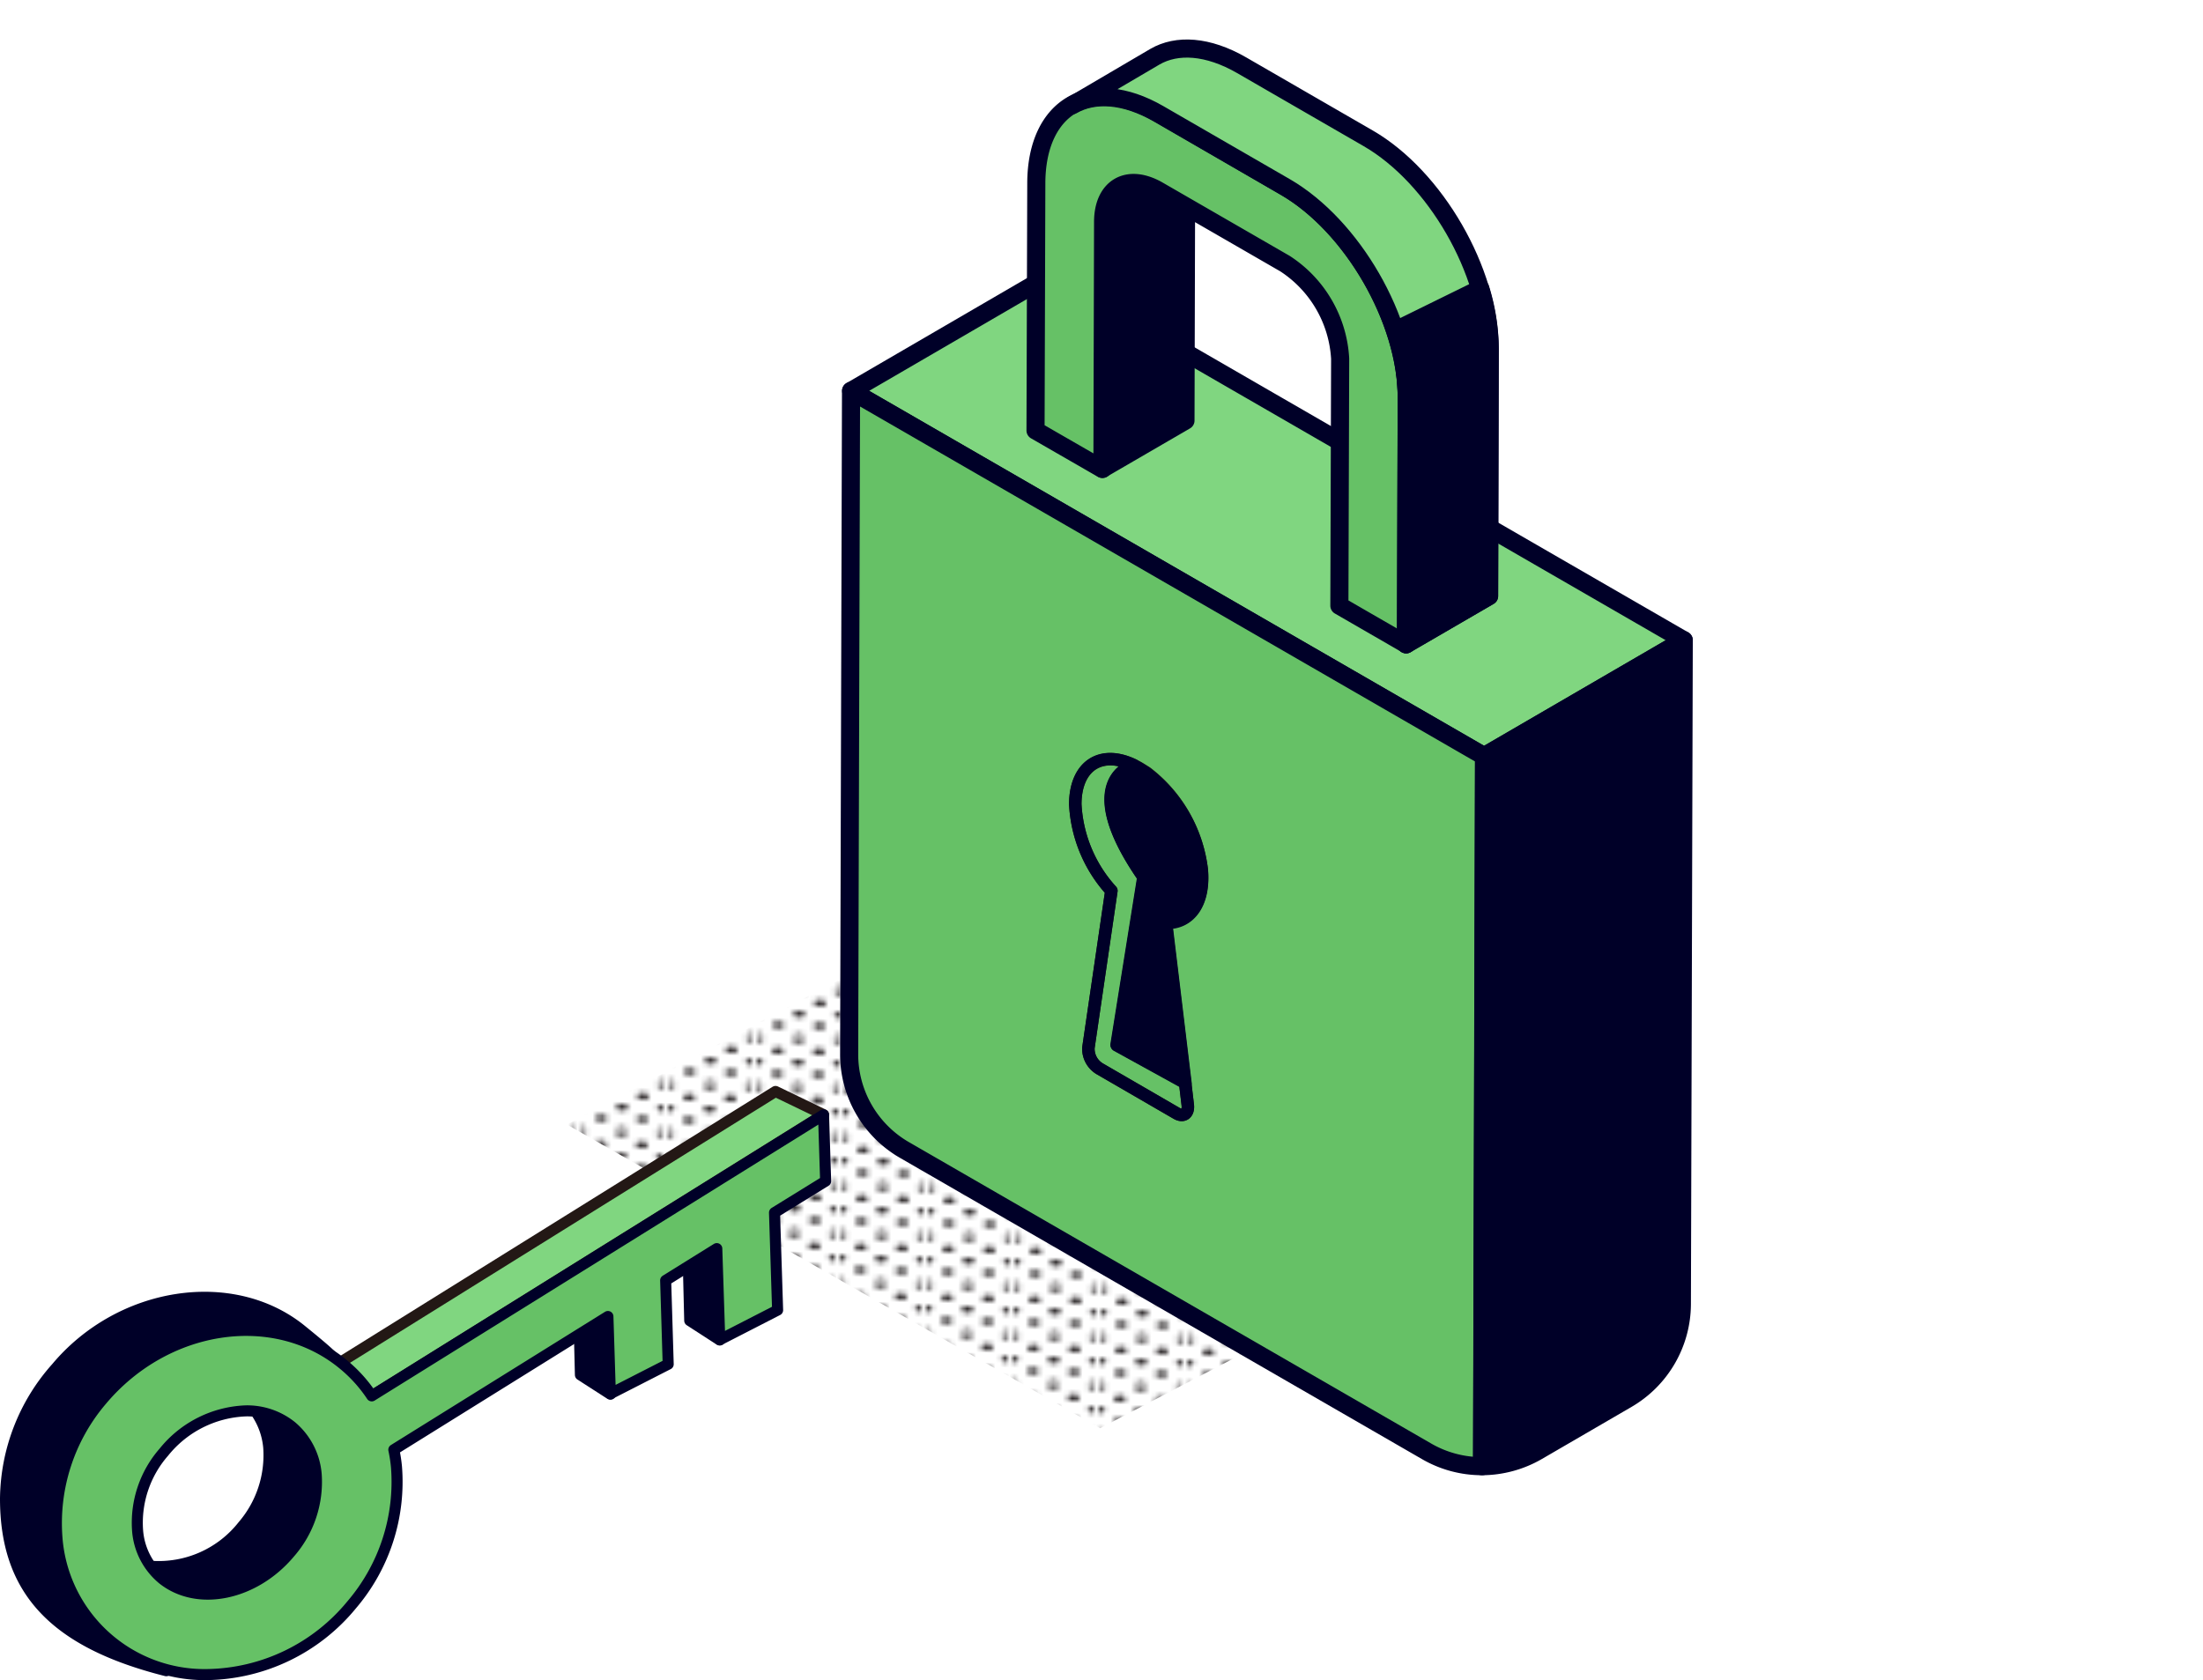 <svg xmlns="http://www.w3.org/2000/svg" xmlns:xlink="http://www.w3.org/1999/xlink" viewBox="0 0 199.53 152.21"><defs><style>.cls-1,.cls-10,.cls-12{fill:none;}.cls-2{fill:#231f20;}.cls-3{fill:url(#新規パターンスウォッチ_2);}.cls-13,.cls-4,.cls-9{fill:#000028;}.cls-12,.cls-13,.cls-4,.cls-6,.cls-7,.cls-8,.cls-9{stroke:#000028;}.cls-10,.cls-12,.cls-13,.cls-4,.cls-5,.cls-6,.cls-7,.cls-8,.cls-9{stroke-linejoin:round;}.cls-5,.cls-7{fill:#80d680;}.cls-10,.cls-5{stroke:#231815;}.cls-6,.cls-8{fill:#66c166;}.cls-7,.cls-8,.cls-9{stroke-width:1.64px;}.cls-10{stroke-width:1.13px;}.cls-11{isolation:isolate;}.cls-12,.cls-13{stroke-width:1.13px;}</style><pattern id="新規パターンスウォッチ_2" data-name="新規パターンスウォッチ 2" width="17.01" height="9.37" patternTransform="matrix(0.44, 0.01, -0.01, 0.44, 1.1, -74.69)" patternUnits="userSpaceOnUse" viewBox="0 0 17.01 9.37"><rect class="cls-1" width="17.01" height="9.37"/><path class="cls-2" d="M17,10.07c.71,0,1.28-.31,1.28-.7s-.57-.7-1.28-.7-1.27.31-1.27.7S16.31,10.07,17,10.07Z"/><path class="cls-2" d="M8.51,10.07c.7,0,1.27-.31,1.27-.7s-.57-.7-1.27-.7-1.28.31-1.28.7S7.8,10.07,8.51,10.07Z"/><path class="cls-2" d="M17,5.39c.71,0,1.28-.32,1.28-.71S17.72,4,17,4s-1.27.32-1.27.7S16.31,5.39,17,5.39Z"/><path class="cls-2" d="M8.51,5.39c.7,0,1.27-.32,1.27-.71S9.21,4,8.51,4s-1.28.32-1.28.7S7.8,5.39,8.51,5.39Z"/><path class="cls-2" d="M4.25,7.73c.71,0,1.28-.32,1.28-.7S5,6.32,4.25,6.32,3,6.64,3,7,3.55,7.73,4.25,7.73Z"/><path class="cls-2" d="M12.76,7.73c.7,0,1.28-.32,1.28-.7s-.58-.71-1.28-.71-1.28.32-1.28.71S12.06,7.73,12.76,7.73Z"/><path class="cls-2" d="M4.25,3c.71,0,1.28-.31,1.28-.7s-.57-.7-1.28-.7S3,2,3,2.34,3.55,3,4.25,3Z"/><path class="cls-2" d="M12.76,3c.7,0,1.28-.31,1.28-.7s-.58-.7-1.28-.7-1.28.31-1.28.7S12.06,3,12.76,3Z"/><path class="cls-2" d="M0,10.07c.7,0,1.28-.31,1.28-.7S.7,8.67,0,8.67s-1.28.31-1.28.7S-.7,10.07,0,10.07Z"/><path class="cls-2" d="M0,5.39c.7,0,1.28-.32,1.28-.71S.7,4,0,4s-1.28.32-1.28.7S-.7,5.39,0,5.39Z"/><path class="cls-2" d="M17,.7c.71,0,1.28-.31,1.28-.7S17.72-.7,17-.7s-1.27.31-1.27.7S16.31.7,17,.7Z"/><path class="cls-2" d="M8.51.7C9.21.7,9.78.39,9.78,0S9.21-.7,8.51-.7,7.23-.39,7.23,0,7.8.7,8.51.7Z"/><path class="cls-2" d="M0,.7C.7.7,1.28.39,1.28,0S.7-.7,0-.7s-1.28.31-1.28.7S-.7.7,0,.7Z"/></pattern></defs><title>icon2_1</title><g id="レイヤー_2" data-name="レイヤー 2"><g id="design"><polygon class="cls-3" points="99.64 129.39 51.35 101.88 76.31 88.61 124.58 116.35 99.64 129.39"/><path class="cls-4" d="M5.35,139.49A17.09,17.09,0,0,1,9.4,127c4.93-5.89,14.5-6.92,20.57-4.21-.42-.46-2.19-1.89-2.68-2.29-6.24-5.06-16.42-3.48-22.19,3.42A18.07,18.07,0,0,0,.5,135.77c0,8.21,4.3,13,14.56,15.59C13,149.18,5.65,142.61,5.35,139.49Z"/><path class="cls-4" d="M26.39,129.22a6.18,6.18,0,0,0-3.23-1.33,6.67,6.67,0,0,1,1.18,3.25A9.8,9.8,0,0,1,22,138.22a9.71,9.71,0,0,1-8.32,3.68A6.27,6.27,0,0,0,14.7,143c3.15,2.55,8.33,1.5,11.55-2.35h0a9.77,9.77,0,0,0,2.39-7.08A6.34,6.34,0,0,0,26.39,129.22Z"/><polygon class="cls-4" points="65.19 121.4 62.47 119.64 62.26 111.11 64.81 109.52 65.19 121.4"/><polygon class="cls-4" points="55.29 126.31 52.57 124.56 52.36 116.03 54.91 114.43 55.29 126.31"/><polygon class="cls-5" points="74.59 100.98 29.59 129.01 25.24 126.9 70.24 98.88 74.59 100.98"/><path class="cls-6" d="M74.78,107l-.19-6L33.67,126.46A13,13,0,0,0,31,123.53c-6.24-5.06-16-3.57-21.79,3.33a17.17,17.17,0,0,0-4.05,12.49,13.41,13.41,0,0,0,13.62,12.36,17.26,17.26,0,0,0,13.08-6.33,17.15,17.15,0,0,0,4.05-12.48,13.33,13.33,0,0,0-.24-1.56l19.39-12.07.22,7,5.24-2.68L60.29,116l4.63-2.88.27,8.26,5.24-2.69-.28-8.83ZM26.25,140.68h0c-3.22,3.85-8.4,4.9-11.55,2.35a6.32,6.32,0,0,1-2.24-4.39,9.72,9.72,0,0,1,2.38-7.08,10,10,0,0,1,7.43-3.74,6.41,6.41,0,0,1,4.12,1.4,6.34,6.34,0,0,1,2.25,4.38A9.77,9.77,0,0,1,26.25,140.68Z"/><polygon class="cls-7" points="134.42 68.51 152.5 58 95.17 24.89 77.09 35.41 134.42 68.51"/><path class="cls-8" d="M129.22,131.49,81.91,104.18a10,10,0,0,1-5-8.69l.17-60.08,57.33,33.1-.18,64.32A10,10,0,0,1,129.22,131.49Z"/><path class="cls-9" d="M147.36,126.75l-8.12,4.72a10.08,10.08,0,0,1-5,1.36l.18-64.32L152.5,58l-.17,60.14A10,10,0,0,1,147.36,126.75Z"/><path class="cls-10" d="M103.16,69.57c-3.17-1.83-5.76-.36-5.77,3.29a12.58,12.58,0,0,0,3.27,7.84L98.58,94.92a2.12,2.12,0,0,0,1,1.9l7,4.05c.61.35,1.08,0,1-.75l-2-16.56c2.12.06,3.53-1.72,3.26-4.81a13,13,0,0,0-5-8.76Z"/><g class="cls-11"><path class="cls-9" d="M99.91,20.09a3.5,3.5,0,0,1,1.46-3.2l7.52-4.37a3.48,3.48,0,0,0-1.46,3.2l-.06,22.38-7.52,4.37Z"/><path class="cls-8" d="M104.94,10.28c-6.09-3.52-11.06-.69-11.08,6.31L93.79,39l6.06,3.49.06-22.38c0-3.16,2.25-4.44,5-2.85l11.47,6.62a11,11,0,0,1,5,8.61l-.07,22.38,6.06,3.5L127.41,36c0-7-4.92-15.54-11-19.06Z"/><path class="cls-7" d="M104.6,5.14c2-1.16,4.79-1,7.86.77l11.46,6.62c6.09,3.52,11,12.07,11,19.06L134.87,54l-7.52,4.37L127.41,36c0-7-4.92-15.54-11-19.06l-11.46-6.62c-3.07-1.77-5.85-1.93-7.86-.77Z"/><path class="cls-9" d="M134.08,26.16a18.76,18.76,0,0,1,.85,5.43L134.87,54l-7.52,4.37L127.41,36a19.19,19.19,0,0,0-1-6.07Z"/></g><path class="cls-12" d="M102.68,69.32c-3-1.45-5.28.06-5.29,3.53a12.59,12.59,0,0,0,3.27,7.85L98.58,94.92a2.11,2.11,0,0,0,1,1.89l7,4.06c.61.35,1.08,0,1-.75l-.24-2.05-6.21-3.42,2.43-15.21C97.43,70.61,102.68,69.32,102.68,69.32Z"/><path class="cls-13" d="M108.85,78.8a13,13,0,0,0-5-8.75c-.23-.16-.44-.3-.66-.43s-.32-.17-.48-.24-5.16,1.41.88,10.12l-2.43,15.21,6.21,3.42-1.75-14.52C107.71,83.67,109.12,81.89,108.85,78.8Z"/><rect class="cls-1" x="0.16" width="199.37" height="151.36"/></g></g></svg>